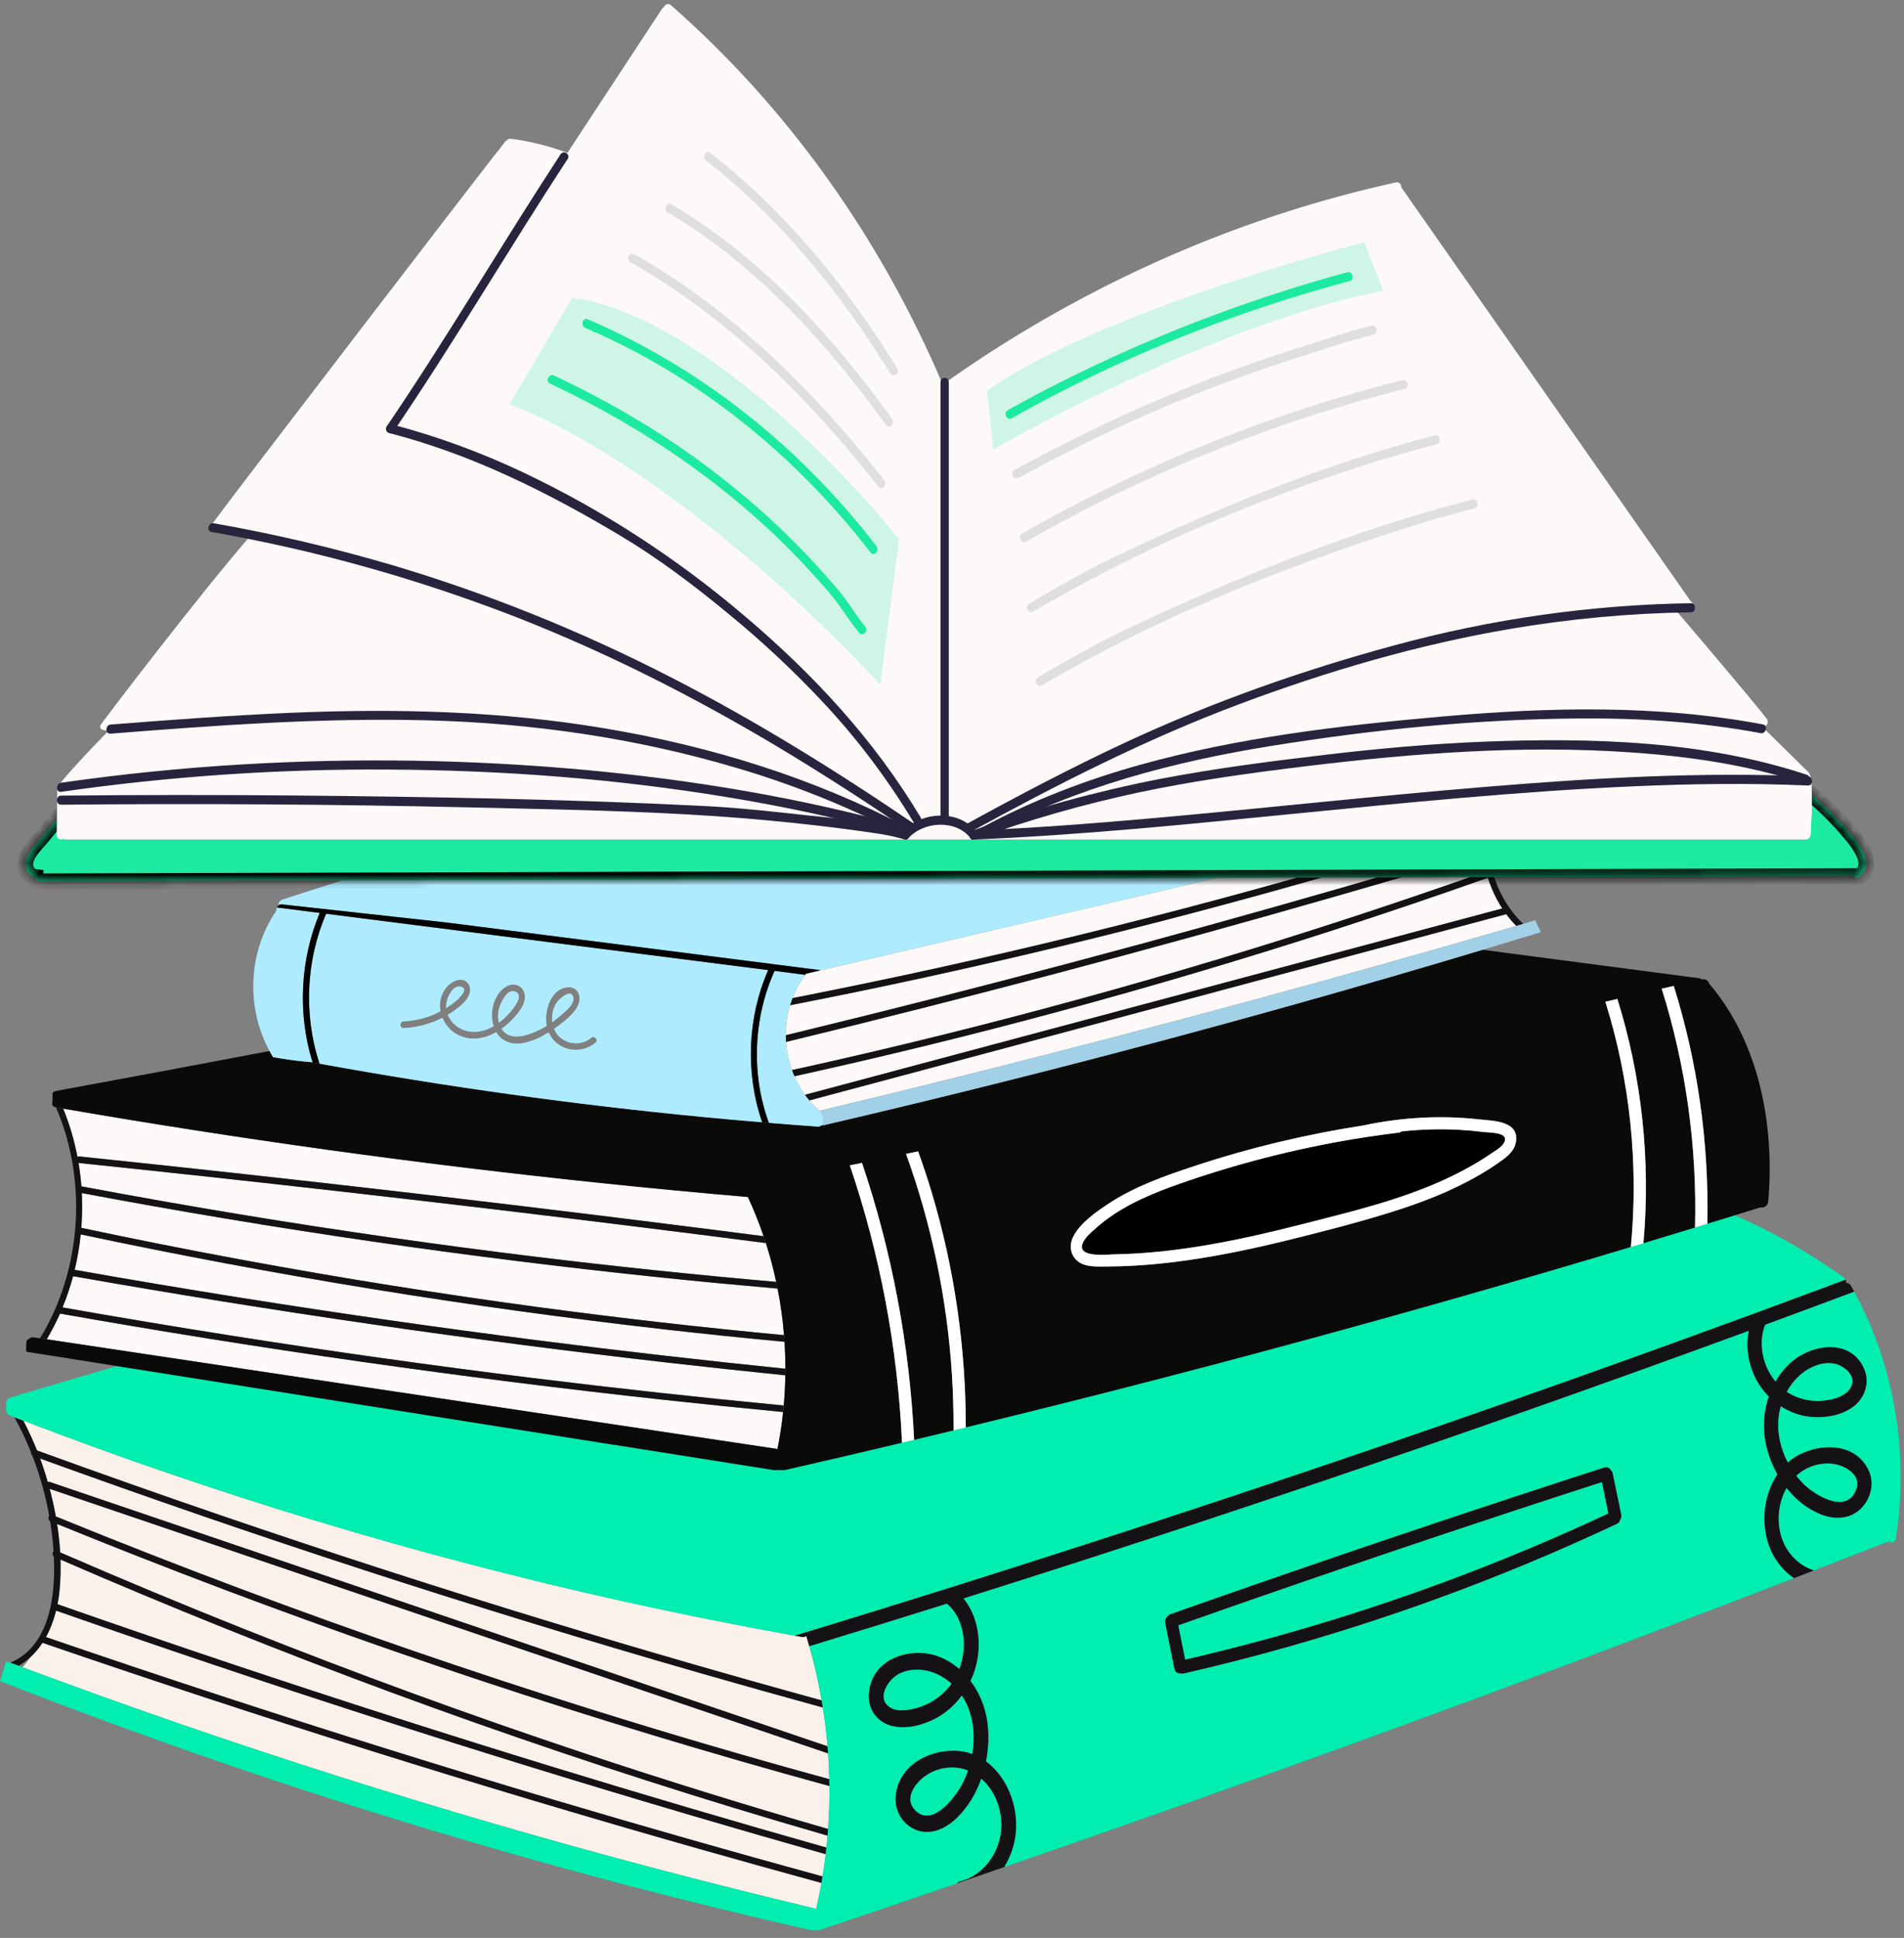 <svg width="171" height="174" viewBox="0 0 171 174" fill="none" xmlns="http://www.w3.org/2000/svg">
<rect x="0" y="0" width="171" height="174" fill="#808080" stroke="none"/>
<g clip-path="url(#clip0_0_2561)">
<path d="M28.232 136.509C19.43 133.846 10.714 130.858 2.1 127.558C2.552 128.427 2.961 129.32 3.327 130.233C8.822 132.231 14.334 134.176 19.861 136.068C29.752 139.451 39.696 142.664 49.684 145.703C57.691 148.139 65.729 150.461 73.793 152.673C73.51 151.032 73.139 149.408 72.683 147.807C72.597 147.503 72.508 147.198 72.416 146.895C72.308 146.967 72.173 147.004 72.019 146.977C71.808 146.939 71.595 146.901 71.384 146.863C66.274 145.948 61.179 144.929 56.105 143.805C46.737 141.729 37.44 139.294 28.234 136.508L28.232 136.509Z" fill="#F9F1EA"/>
<path d="M32.843 141.018C23.048 137.832 13.301 134.475 3.605 130.957C3.776 131.42 3.935 131.888 4.082 132.361C4.157 132.601 4.23 132.845 4.299 133.088C4.352 133.056 4.419 133.045 4.497 133.071C10.042 134.955 15.585 136.839 21.13 138.723C30.997 142.076 40.865 145.428 50.732 148.781C58.596 151.453 66.458 154.124 74.322 156.797C74.225 155.631 74.083 154.469 73.9 153.313C70.191 152.295 66.489 151.259 62.79 150.194C52.763 147.308 42.778 144.249 32.843 141.018Z" fill="#F9F1EA"/>
<path d="M33.055 157.118C23.271 154.048 13.524 150.842 3.816 147.506C3.509 147.977 3.153 148.405 2.745 148.783C2.522 149.101 2.28 149.407 2.021 149.699C6.749 151.463 11.494 153.17 16.26 154.814C25.611 158.04 35.032 161.033 44.513 163.789C53.994 166.546 63.536 169.064 73.125 171.346C73.192 171.361 73.249 171.388 73.299 171.42C73.478 170.641 73.636 169.858 73.774 169.07C70.068 168.056 66.368 167.026 62.67 165.976C52.764 163.159 42.891 160.206 33.055 157.12V157.118Z" fill="#F9F1EA"/>
<path d="M33.446 154.171C23.942 151.108 14.472 147.923 5.038 144.618C4.831 145.454 4.529 146.26 4.127 146.992C9.5 148.838 14.885 150.643 20.282 152.407C30.086 155.613 39.927 158.684 49.803 161.619C57.804 163.999 65.829 166.284 73.874 168.485C73.982 167.82 74.076 167.153 74.156 166.484C70.157 165.353 66.166 164.201 62.178 163.027C52.569 160.198 42.991 157.246 33.448 154.169L33.446 154.171Z" fill="#F9F1EA"/>
<path d="M35.209 148.187C25.094 144.672 15.066 140.885 5.127 136.835C5.258 137.681 5.352 138.534 5.402 139.388C10.897 141.777 16.424 144.078 21.983 146.289C32.01 150.278 42.134 153.978 52.346 157.38C59.646 159.812 66.989 162.092 74.37 164.22C74.463 162.936 74.503 161.649 74.491 160.363C71.783 159.624 69.079 158.865 66.38 158.086C55.915 155.069 45.519 151.768 35.21 148.185L35.209 148.187Z" fill="#F9F1EA"/>
<path d="M33.849 143.664C24.055 140.336 14.258 137.009 4.463 133.679C4.679 134.492 4.864 135.321 5.014 136.161C10.582 138.432 16.18 140.622 21.804 142.727C32.037 146.556 42.361 150.107 52.762 153.374C59.966 155.637 67.208 157.759 74.481 159.747C74.463 158.974 74.428 158.202 74.373 157.431C70.733 156.195 67.094 154.958 63.454 153.72C53.586 150.368 43.719 147.015 33.851 143.662L33.849 143.664Z" fill="#F9F1EA"/>
<path d="M35.151 151.963C25.147 148.272 15.237 144.29 5.429 140.031C5.458 140.925 5.437 141.814 5.358 142.692C5.318 143.144 5.254 143.595 5.167 144.041C10.469 145.898 15.783 147.719 21.106 149.5C30.619 152.683 40.167 155.743 49.748 158.68C57.883 161.174 66.041 163.578 74.221 165.892C74.26 165.534 74.293 165.178 74.323 164.82C71.46 163.995 68.603 163.147 65.752 162.277C55.468 159.135 45.263 155.695 35.151 151.963Z" fill="#F9F1EA"/>
<path d="M2.746 148.781C3.153 148.405 3.51 147.975 3.817 147.504C13.525 150.84 23.272 154.046 33.056 157.116C42.892 160.204 52.764 163.157 62.671 165.972C66.366 167.024 70.069 168.052 73.775 169.066C73.808 168.871 73.842 168.677 73.874 168.483C65.829 166.283 57.804 163.995 49.803 161.618C39.927 158.682 30.086 155.611 20.282 152.406C14.886 150.642 9.501 148.834 4.127 146.99C4.529 146.258 4.829 145.453 5.038 144.616C14.471 147.921 23.942 151.106 33.446 154.169C42.989 157.246 52.568 160.198 62.176 163.027C66.164 164.201 70.156 165.353 74.154 166.485C74.177 166.287 74.2 166.09 74.221 165.892C66.042 163.576 57.884 161.174 49.748 158.68C40.168 155.743 30.62 152.684 21.107 149.501C15.782 147.72 10.469 145.898 5.168 144.041C5.256 143.595 5.32 143.144 5.359 142.692C5.437 141.814 5.458 140.925 5.43 140.031C15.237 144.289 25.148 148.27 35.152 151.964C45.264 155.695 55.468 159.136 65.753 162.277C68.604 163.147 71.462 163.995 74.324 164.82C74.34 164.62 74.356 164.42 74.37 164.22C66.989 162.09 59.646 159.812 52.346 157.379C42.134 153.975 32.008 150.278 21.983 146.289C16.424 144.077 10.897 141.774 5.402 139.387C5.352 138.534 5.258 137.681 5.127 136.835C15.065 140.885 25.096 144.672 35.209 148.186C45.519 151.769 55.914 155.071 66.379 158.088C69.078 158.865 71.781 159.623 74.489 160.364C74.487 160.158 74.484 159.955 74.478 159.749C67.205 157.76 59.964 155.636 52.759 153.375C42.358 150.108 32.035 146.558 21.802 142.729C16.177 140.624 10.579 138.433 5.012 136.162C4.861 135.324 4.677 134.494 4.46 133.68C14.255 137.008 24.052 140.336 33.847 143.666C43.714 147.018 53.582 150.371 63.45 153.724C67.09 154.96 70.728 156.196 74.369 157.434C74.354 157.223 74.337 157.01 74.319 156.798C66.455 154.126 58.593 151.455 50.729 148.782C40.861 145.43 30.994 142.077 21.126 138.725C15.581 136.841 10.039 134.957 4.494 133.073C4.416 133.046 4.35 133.058 4.295 133.09C4.226 132.846 4.153 132.602 4.079 132.362C3.932 131.89 3.772 131.421 3.602 130.958C13.298 134.477 23.045 137.833 32.84 141.02C42.775 144.253 52.759 147.312 62.786 150.196C66.483 151.259 70.188 152.297 73.897 153.314C73.863 153.101 73.828 152.887 73.79 152.676C65.726 150.463 57.688 148.142 49.681 145.706C39.693 142.668 29.751 139.456 19.858 136.071C14.33 134.179 8.819 132.235 3.324 130.236C2.958 129.322 2.549 128.43 2.097 127.562C1.831 127.461 1.566 127.358 1.3 127.257C1.3 127.259 1.3 127.261 1.302 127.263C1.861 128.28 2.357 129.337 2.792 130.421C2.783 130.522 2.817 130.625 2.9 130.692C3.577 132.433 4.088 134.248 4.421 136.102C4.32 136.235 4.325 136.481 4.503 136.583C4.632 137.384 4.73 138.191 4.79 139.003C4.797 139.096 4.804 139.191 4.81 139.287C4.7 139.403 4.691 139.643 4.836 139.767C4.948 142.165 4.733 144.931 3.543 146.952C3.52 146.978 3.503 147.009 3.489 147.043C2.9 148.009 2.082 148.798 0.958 149.282C0.949 149.285 0.941 149.291 0.932 149.297C1.176 149.388 1.421 149.48 1.666 149.571C2.058 149.348 2.414 149.085 2.738 148.786L2.746 148.781Z" fill="#151215"/>
<path d="M166.526 115.976C163.865 116.973 161.2 117.959 158.533 118.942C158.402 119.266 158.309 119.611 158.262 119.969C158.061 121.483 158.563 122.975 159.462 124.055C159.889 123.31 160.441 122.653 161.099 122.129C162.911 120.685 166.264 120.203 167.427 122.933C167.97 124.208 167.429 125.585 166.431 126.312C165.365 127.09 164.021 127.309 162.776 127.227C161.765 127.16 160.787 126.817 159.93 126.259C159.811 126.68 159.732 127.114 159.707 127.554C159.629 128.875 159.966 130.187 160.561 131.326C160.657 131.242 160.755 131.16 160.857 131.082C162.813 129.606 166.494 129.255 167.808 131.995C168.404 133.235 167.973 134.692 167.037 135.538C166.01 136.467 164.624 136.424 163.445 135.934C162.304 135.46 161.279 134.635 160.457 133.599C159.779 134.778 159.549 136.283 159.904 137.702C160.317 139.363 161.51 140.557 162.911 141.007C165.159 140.134 167.408 139.26 169.654 138.382C169.874 138.54 170.207 138.502 170.264 138.146C170.276 138.068 170.287 137.991 170.3 137.913C170.303 137.896 170.305 137.881 170.307 137.864C171.447 130.357 170.104 122.525 166.528 115.978L166.526 115.976Z" fill="#00EEB0"/>
<path d="M158.838 138.649C158.137 136.563 158.456 134.119 159.636 132.378C159.114 131.454 158.737 130.429 158.547 129.37C158.304 128.017 158.43 126.632 158.859 125.383C157.735 124.244 156.99 122.655 156.948 120.824C156.937 120.365 156.978 119.916 157.063 119.483C153.516 120.784 149.967 122.074 146.411 123.348C133.78 127.882 121.096 132.256 108.368 136.467C101.104 138.871 93.823 141.218 86.53 143.516C87.011 144.114 87.39 144.832 87.621 145.641C88.142 147.468 87.904 149.343 87.158 150.928C87.961 151.987 88.511 153.303 88.69 154.735C88.83 155.857 88.777 157.023 88.552 158.151C90.24 159.385 91.304 161.667 91.261 164.014C91.238 165.342 90.834 166.595 90.178 167.643C97.27 165.195 104.35 162.709 111.418 160.183C123.976 155.696 136.498 151.084 148.979 146.348C153.032 144.811 157.081 143.258 161.125 141.695C160.106 140.997 159.274 139.95 158.838 138.647V138.649ZM145.495 136.471C145.47 136.612 145.385 136.742 145.215 136.82C142.45 138.115 139.663 139.35 136.849 140.513C126.928 144.619 116.709 147.874 106.312 150.255C106.198 150.282 106.095 150.272 106.007 150.238C105.774 150.261 105.54 150.137 105.476 149.817C105.203 148.459 104.929 147.099 104.655 145.741C104.6 145.468 104.709 145.253 104.875 145.127C104.937 145.043 105.024 144.975 105.14 144.933C107.993 143.925 110.849 142.925 113.709 141.935C123.802 138.437 133.927 135.048 144.082 131.768C144.351 131.68 144.559 131.808 144.67 132.006C144.75 132.075 144.814 132.178 144.842 132.319C145.094 133.536 145.348 134.753 145.599 135.97C145.642 136.172 145.592 136.344 145.496 136.469L145.495 136.471Z" fill="#00EEB0"/>
<path d="M80.311 150.573C79.655 151.108 78.882 152.377 79.717 153.143C80.426 153.794 81.6 153.575 82.409 153.341C83.398 153.053 84.322 152.484 85.065 151.672C85.208 151.516 85.341 151.348 85.467 151.171C84.719 150.497 83.815 150.049 82.87 149.937C82.006 149.834 81.038 149.979 80.311 150.571V150.573Z" fill="#00EEB0"/>
<path d="M89.932 163.517C89.84 161.972 89.153 160.58 88.129 159.694C87.645 161.054 86.898 162.289 85.932 163.224C84.93 164.192 83.591 164.803 82.302 164.308C81.128 163.856 80.259 162.595 80.458 161.127C80.898 157.883 84.6 156.719 86.964 157.374C87.086 157.408 87.207 157.448 87.327 157.492C87.558 156.122 87.483 154.688 87.001 153.417C86.84 152.995 86.63 152.596 86.384 152.231C85.719 153.134 84.87 153.873 83.901 154.353C82.712 154.943 81.332 155.279 80.052 154.949C78.855 154.64 77.903 153.501 78.039 152.021C78.335 148.848 81.756 147.95 83.971 148.63C84.774 148.878 85.513 149.301 86.16 149.861C86.707 148.427 86.735 146.748 86.075 145.335C85.824 144.796 85.465 144.339 85.045 143.984C80.93 145.276 76.811 146.55 72.686 147.808C73.142 149.408 73.513 151.032 73.796 152.673C73.834 152.886 73.869 153.097 73.903 153.311C74.085 154.465 74.227 155.629 74.325 156.795C74.342 157.006 74.358 157.22 74.374 157.431C74.429 158.203 74.465 158.974 74.483 159.747C74.488 159.953 74.491 160.157 74.493 160.363C74.505 161.65 74.465 162.936 74.373 164.22C74.358 164.42 74.342 164.62 74.326 164.82C74.296 165.178 74.263 165.536 74.224 165.893C74.202 166.091 74.179 166.287 74.156 166.485C74.076 167.154 73.984 167.82 73.874 168.485C73.842 168.679 73.809 168.874 73.775 169.068C73.637 169.855 73.477 170.64 73.3 171.419C73.25 171.386 73.193 171.36 73.126 171.344C63.537 169.062 53.995 166.544 44.514 163.788C35.033 161.031 25.613 158.039 16.261 154.812C11.496 153.168 6.75 151.461 2.023 149.697C1.907 149.653 1.79 149.61 1.675 149.568C1.43 149.476 1.186 149.385 0.941 149.293C0.81 149.244 0.679 149.194 0.547 149.147C0.482 149.387 0.414 149.615 0.354 149.827C0.246 150.202 0.127 150.573 0.003 150.943C9.284 154.57 18.657 157.926 28.109 160.999C37.503 164.052 46.974 166.828 56.51 169.323C61.928 170.741 67.369 172.066 72.826 173.303C72.963 173.333 73.085 173.312 73.186 173.259C73.273 173.333 73.39 173.364 73.532 173.318C77.671 171.929 81.804 170.525 85.933 169.11C86.011 169.022 86.118 168.956 86.253 168.923C88.403 168.396 90.088 166.098 89.936 163.521L89.932 163.517Z" fill="#00EEB0"/>
<path d="M162.003 133.277C163.081 134.32 165.927 136.025 166.732 133.673C167.144 132.471 165.849 131.713 165.011 131.507C164.08 131.276 163.094 131.421 162.229 131.863C161.893 132.035 161.588 132.252 161.315 132.505C161.53 132.781 161.759 133.04 162.003 133.277Z" fill="#00EEB0"/>
<path d="M83.035 159.498C82.28 160.046 81.25 161.325 82.021 162.344C83.532 164.338 85.786 161.486 86.516 160.014C86.681 159.681 86.825 159.332 86.951 158.97C86.605 158.831 86.241 158.742 85.862 158.709C84.879 158.627 83.874 158.888 83.035 159.498Z" fill="#00EEB0"/>
<path d="M163.842 125.758C164.64 125.665 165.764 125.419 166.224 124.568C166.764 123.568 165.708 122.722 164.961 122.49C164.135 122.232 163.216 122.467 162.465 122.884C161.64 123.341 160.949 124.082 160.461 124.966C160.624 125.076 160.793 125.176 160.966 125.263C161.867 125.711 162.865 125.873 163.842 125.758Z" fill="#00EEB0"/>
<path d="M81.469 143.458C81.715 143.373 81.96 143.289 82.206 143.203C81.956 143.255 81.708 143.338 81.469 143.458Z" fill="#C5BE24"/>
<path d="M161.203 116.593C160.862 116.656 160.534 116.78 160.228 116.953C160.552 116.833 160.878 116.713 161.203 116.593Z" fill="#C5BE24"/>
<path d="M28.233 136.509C37.439 139.296 46.738 141.73 56.103 143.807C61.178 144.931 66.272 145.95 71.383 146.864C72.216 146.611 73.049 146.357 73.881 146.102C77.03 145.138 80.176 144.163 83.32 143.18C84.036 142.955 84.752 142.732 85.467 142.508C87.412 141.896 89.357 141.281 91.299 140.662C104.069 136.593 116.793 132.362 129.468 127.967C136.429 125.554 143.376 123.091 150.308 120.58C152.735 119.702 155.161 118.818 157.585 117.927C158.464 117.603 159.344 117.277 160.225 116.953C160.532 116.78 160.86 116.654 161.2 116.593C161.709 116.405 162.22 116.218 162.729 116.028C163.736 115.654 164.741 115.277 165.746 114.902C165.706 114.816 165.644 114.738 165.553 114.673C162.489 112.483 159.225 110.62 155.822 109.113C154.994 109.368 154.164 109.621 153.334 109.877C152.966 109.991 152.595 110.103 152.226 110.218C150.683 110.69 149.139 111.159 147.595 111.623C147.219 111.738 146.841 111.848 146.465 111.963C143.985 112.707 141.5 113.445 139.014 114.172C127.652 117.498 116.242 120.649 104.789 123.626C98.783 125.188 92.763 126.699 86.735 128.164C86.368 128.253 86.001 128.341 85.634 128.43C84.454 128.716 83.275 129 82.096 129.28C81.734 129.366 81.373 129.451 81.009 129.539C77.513 130.37 74.012 131.187 70.509 131.987C70.509 131.989 70.505 131.991 70.505 131.994L69.585 131.989C69.585 131.989 69.587 132 69.592 132.021C69.588 132.017 69.585 132.013 69.583 132.01C64.767 131.248 59.953 130.484 55.137 129.722C46.365 128.333 37.592 126.945 28.82 125.554C22.713 124.586 16.608 123.621 10.502 122.653C7.315 123.586 4.129 124.525 0.946 125.472C0.588 125.579 0.497 125.946 0.593 126.24C0.467 126.537 0.54 126.958 0.912 127.103C1.042 127.152 1.171 127.202 1.302 127.251C1.568 127.354 1.833 127.455 2.099 127.556C10.713 130.855 19.429 133.842 28.231 136.507L28.233 136.509ZM82.208 143.203C81.961 143.289 81.717 143.372 81.47 143.458C81.71 143.338 81.956 143.254 82.208 143.203Z" fill="#00EEB0"/>
<path d="M32.317 122.249C23.318 120.963 14.339 119.527 5.381 117.944C5.03 118.736 4.633 119.506 4.189 120.249L17.822 122.295C26.51 123.599 35.198 124.904 43.887 126.207C52.533 127.505 61.179 128.804 69.826 130.101C70.046 129.002 70.215 127.895 70.333 126.781C66.78 126.44 63.228 126.078 59.678 125.691C50.543 124.695 41.422 123.546 32.321 122.245L32.317 122.249Z" fill="#FCF9F8"/>
<path d="M33.411 115.736C24.657 114.313 15.935 112.677 7.249 110.835C7.139 111.907 6.958 112.972 6.706 114.016C11.706 114.9 16.715 115.74 21.728 116.538C30.599 117.948 39.49 119.222 48.395 120.358C55.766 121.299 63.145 122.142 70.534 122.897C70.534 122.091 70.508 121.283 70.456 120.479C66.853 120.142 63.254 119.771 59.658 119.361C50.884 118.363 42.132 117.155 33.41 115.738L33.411 115.736Z" fill="#FCF9F8"/>
<path d="M31.862 107.124C23.619 106.183 15.372 105.284 7.122 104.425C7.095 104.423 7.072 104.415 7.049 104.406C7.166 105.105 7.251 105.81 7.306 106.518C12.18 107.437 17.065 108.298 21.957 109.101C30.651 110.53 39.37 111.776 48.11 112.841C55.298 113.717 62.501 114.466 69.712 115.096C69.46 113.919 69.152 112.755 68.785 111.61C64.717 111.086 60.65 110.57 56.58 110.065C48.346 109.044 40.106 108.063 31.862 107.122V107.124Z" fill="#FCF9F8"/>
<path d="M7.121 103.835C11.774 104.318 16.425 104.816 21.074 105.326C29.321 106.231 37.563 107.176 45.803 108.162C53.399 109.071 60.99 110.016 68.579 110.995C68.171 109.799 67.701 108.623 67.167 107.477C62.77 107.098 58.376 106.68 53.989 106.223C45.781 105.366 37.591 104.372 29.424 103.238C21.482 102.137 13.563 100.903 5.671 99.541C6.244 100.937 6.669 102.394 6.953 103.88C6.995 103.846 7.05 103.827 7.121 103.835Z" fill="#FCF9F8"/>
<path d="M33.325 118.891C24.386 117.594 15.464 116.157 6.564 114.586C6.309 115.542 5.993 116.479 5.619 117.39C10.619 118.272 15.625 119.11 20.638 119.9C29.699 121.329 38.781 122.605 47.877 123.731C55.37 124.657 62.874 125.478 70.389 126.198C70.471 125.295 70.518 124.39 70.532 123.486C67.045 123.129 63.557 122.756 60.073 122.358C51.141 121.339 42.224 120.182 33.325 118.891Z" fill="#FCF9F8"/>
<path d="M33.294 111.452C24.618 110.189 15.967 108.744 7.343 107.125C7.396 108.165 7.383 109.208 7.302 110.247C12.162 111.279 17.035 112.247 21.918 113.148C30.67 114.763 39.458 116.167 48.269 117.354C55.634 118.346 63.018 119.188 70.412 119.882C70.298 118.478 70.103 117.081 69.832 115.7C66.362 115.397 62.895 115.07 59.429 114.71C50.698 113.805 41.983 112.717 33.291 111.452H33.294Z" fill="#FCF9F8"/>
<path d="M5.381 117.944C14.339 119.527 23.319 120.963 32.317 122.249C41.419 123.55 50.54 124.699 59.675 125.695C63.225 126.082 66.777 126.444 70.33 126.785C70.351 126.591 70.369 126.394 70.387 126.2C62.874 125.48 55.37 124.659 47.875 123.733C38.777 122.609 29.695 121.331 20.636 119.902C15.623 119.112 10.617 118.274 5.617 117.392C5.991 116.481 6.307 115.542 6.562 114.588C15.463 116.159 24.384 117.596 33.323 118.893C42.222 120.184 51.139 121.341 60.071 122.36C63.555 122.758 67.043 123.131 70.531 123.487C70.534 123.291 70.536 123.093 70.536 122.897C63.147 122.143 55.767 121.299 48.396 120.358C39.491 119.22 30.601 117.948 21.73 116.538C16.715 115.742 11.708 114.9 6.708 114.016C6.959 112.971 7.14 111.908 7.25 110.835C15.935 112.677 24.659 114.313 33.413 115.736C42.135 117.154 50.888 118.363 59.661 119.36C63.257 119.769 66.856 120.141 70.46 120.478C70.447 120.28 70.431 120.08 70.415 119.881C63.019 119.186 55.638 118.346 48.272 117.354C39.459 116.165 30.674 114.761 21.921 113.148C17.038 112.247 12.165 111.279 7.305 110.247C7.385 109.208 7.399 108.164 7.346 107.124C15.969 108.745 24.622 110.189 33.298 111.452C41.99 112.717 50.705 113.805 59.436 114.71C62.901 115.07 66.369 115.397 69.839 115.7C69.8 115.5 69.759 115.298 69.715 115.098C62.503 114.468 55.301 113.719 48.112 112.843C39.374 111.778 30.654 110.532 21.96 109.104C17.068 108.3 12.183 107.437 7.309 106.521C7.254 105.812 7.169 105.107 7.052 104.408C7.075 104.418 7.098 104.423 7.124 104.427C15.375 105.286 23.622 106.185 31.865 107.126C40.108 108.067 48.346 109.046 56.583 110.069C60.652 110.574 64.72 111.09 68.787 111.614C68.722 111.408 68.653 111.203 68.584 110.997C60.995 110.02 53.404 109.075 45.807 108.164C37.569 107.178 29.326 106.233 21.079 105.328C16.43 104.818 11.777 104.32 7.126 103.837C7.055 103.829 6.998 103.848 6.958 103.882C6.674 102.396 6.248 100.939 5.676 99.543C5.465 99.507 5.254 99.471 5.044 99.434C5.037 99.434 5.032 99.43 5.027 99.429C7.89 106.029 7.314 114.085 3.596 120.16L4.199 120.249C4.642 119.506 5.039 118.737 5.39 117.944H5.381Z" fill="#151215"/>
<path d="M55.14 129.722C59.956 130.484 64.77 131.248 69.586 132.01C69.589 132.014 69.593 132.018 69.595 132.022C69.591 132.001 69.588 131.989 69.588 131.989L70.508 131.995C70.508 131.995 70.511 131.991 70.511 131.987C74.015 131.189 77.515 130.372 81.012 129.539C81.012 129.536 81.012 129.532 81.012 129.528C80.627 121.028 79.039 112.626 76.327 104.635C76.691 104.561 77.054 104.486 77.42 104.412C80.118 112.397 81.693 120.794 82.101 129.28C83.28 128.999 84.459 128.715 85.638 128.431C85.647 126.726 85.599 125.021 85.489 123.32C85.051 116.579 83.656 109.902 81.372 103.602C81.736 103.528 82.097 103.452 82.461 103.378C82.902 104.604 83.314 105.843 83.689 107.096C85.722 113.891 86.746 121.027 86.739 128.162C92.768 126.697 98.786 125.187 104.794 123.625C116.246 120.647 127.657 117.497 139.019 114.171C141.505 113.443 143.987 112.706 146.47 111.961C147.181 104.536 146.399 97.013 144.181 89.941C144.541 89.859 144.901 89.775 145.261 89.691C147.459 96.726 148.261 104.235 147.599 111.622C149.144 111.157 150.688 110.687 152.231 110.216C152.422 102.938 151.408 95.67 149.239 88.773C149.599 88.689 149.959 88.607 150.319 88.523C152.468 95.387 153.493 102.637 153.337 109.877C154.167 109.624 154.995 109.37 155.825 109.113C156.582 108.879 157.339 108.647 158.096 108.412C158.398 108.473 158.774 108.296 158.809 107.881C159.401 101.04 158.002 93.604 153.518 88.338C153.438 88.076 153.199 87.856 152.866 87.935C152.862 87.935 152.857 87.936 152.853 87.938C152.789 87.885 152.706 87.847 152.593 87.832C151.724 87.717 150.855 87.603 149.986 87.489C149.587 87.437 149.19 87.384 148.791 87.333C143.58 86.649 138.368 85.965 133.157 85.279C130.423 86.1 127.685 86.91 124.944 87.706C116.521 90.152 108.07 92.484 99.593 94.701C91.08 96.926 82.542 99.034 73.98 101.029C73.905 101.046 73.838 101.046 73.774 101.036C73.687 101.115 73.57 101.158 73.421 101.149C71.964 101.046 70.508 100.934 69.052 100.814C68.854 100.796 68.653 100.783 68.455 100.766C66.692 100.619 64.931 100.463 63.172 100.294C51.627 99.185 40.123 97.581 28.693 95.501C28.488 95.463 28.284 95.427 28.078 95.39C28.039 95.383 28 95.377 27.961 95.369C27.094 95.299 26.232 95.194 25.37 95.061L24.528 94.924C24.415 94.741 24.31 94.556 24.207 94.369C17.824 95.585 11.434 96.781 5.04 97.954C4.889 97.981 4.786 98.05 4.724 98.135C4.719 98.299 4.715 98.461 4.71 98.625C4.722 98.65 4.736 98.672 4.752 98.695C4.735 98.72 4.719 98.747 4.704 98.773C4.699 98.918 4.696 99.063 4.692 99.206C4.747 99.311 4.855 99.393 5.022 99.427C5.029 99.427 5.034 99.431 5.04 99.433C5.251 99.469 5.462 99.505 5.671 99.541C13.563 100.903 21.482 102.136 29.424 103.239C37.591 104.372 45.781 105.366 53.989 106.224C58.378 106.683 62.77 107.098 67.167 107.477C67.701 108.624 68.171 109.799 68.579 110.995C68.648 111.201 68.717 111.407 68.783 111.612C69.15 112.757 69.458 113.921 69.71 115.098C69.753 115.298 69.793 115.498 69.834 115.7C70.107 117.081 70.3 118.478 70.414 119.882C70.43 120.08 70.446 120.278 70.458 120.478C70.51 121.282 70.536 122.089 70.536 122.895C70.536 123.091 70.536 123.29 70.531 123.486C70.517 124.391 70.467 125.295 70.387 126.198C70.37 126.393 70.352 126.589 70.331 126.783C70.214 127.896 70.043 129.004 69.823 130.103C61.178 128.806 52.532 127.507 43.884 126.21C35.196 124.905 26.507 123.6 17.819 122.297L4.187 120.251L3.584 120.162L3.047 120.082C2.836 120.049 2.66 120.135 2.539 120.27C2.483 120.287 2.431 120.316 2.385 120.35C2.357 120.68 2.334 121.017 2.355 121.345C2.399 121.366 2.445 121.383 2.502 121.392C5.169 121.815 7.836 122.236 10.501 122.659C16.608 123.627 22.713 124.592 28.819 125.56C37.591 126.949 46.365 128.338 55.136 129.728L55.14 129.722ZM96.437 110.95C97.095 109.753 98.426 108.833 99.502 108.117C101.87 106.544 104.56 105.599 107.203 104.722C112.193 103.067 117.298 101.848 122.465 101.05C125.896 100.32 129.417 100.122 132.898 100.513C134.054 100.642 136.476 100.621 136.147 102.545C136.019 103.29 135.476 103.759 134.927 104.162C134.247 104.66 133.536 105.111 132.813 105.53C130.283 106.995 127.554 108.029 124.798 108.885C121.882 109.788 118.922 110.55 115.964 111.281C112.876 112.045 109.767 112.714 106.624 113.161C105.081 113.38 103.531 113.546 101.978 113.637C101.136 113.687 100.293 113.716 99.449 113.719C98.82 113.721 98.166 113.756 97.547 113.605C96.353 113.314 95.798 112.115 96.439 110.951L96.437 110.95Z" fill="#0A0B09"/>
<path d="M100.03 112.626C105.78 112.527 111.449 111.325 117.025 109.9C122.174 108.584 127.519 107.34 132.223 104.639C132.819 104.296 133.402 103.93 133.971 103.54C134.342 103.284 135.319 102.764 135.145 102.16C135.007 101.675 133.67 101.692 133.278 101.642C132.576 101.555 131.872 101.49 131.166 101.45C129.402 101.349 127.636 101.395 125.882 101.587C125.811 101.644 125.724 101.682 125.621 101.696C124.655 101.812 123.689 101.947 122.726 102.094C122.71 102.098 122.692 102.101 122.676 102.103C122.646 102.109 122.618 102.113 122.589 102.115C117.281 102.936 112.034 104.22 106.916 105.951C104.535 106.757 102.145 107.633 100.01 109.052C99.436 109.433 98.882 109.852 98.368 110.321C97.96 110.693 97.444 111.106 97.23 111.647C96.705 112.961 99.483 112.634 100.03 112.624V112.626Z" fill="black"/>
<path d="M83.848 89.655C92.128 87.546 100.389 85.352 108.629 83.068C116.814 80.801 124.976 78.446 133.118 76.006C133.088 75.49 133.093 74.97 133.134 74.45C128.641 75.865 124.134 77.225 119.612 78.528C111.53 80.858 103.402 83.007 95.235 84.973C87.176 86.914 79.08 88.676 70.953 90.261C70.689 91.137 70.565 92.046 70.568 92.952C74.999 91.876 79.425 90.777 83.846 89.653L83.848 89.655Z" fill="#FCF9F8"/>
<path d="M73.596 99.741C78.281 98.619 82.96 97.472 87.634 96.299C95.993 94.201 104.334 92.022 112.655 89.761C120.514 87.626 128.353 85.418 136.176 83.138C135.853 82.808 135.554 82.456 135.279 82.085C130.656 83.319 126.035 84.555 121.413 85.79C113.132 88.001 104.852 90.215 96.571 92.426C88.609 94.554 80.648 96.68 72.686 98.808C72.965 99.139 73.268 99.45 73.598 99.739L73.596 99.741Z" fill="#FCF9F8"/>
<path d="M85.654 94.737C93.934 92.525 102.215 90.312 110.496 88.1C118.638 85.925 126.779 83.75 134.921 81.574C134.37 80.727 133.935 79.795 133.63 78.816C129.109 80.416 124.569 81.957 120.012 83.433C111.9 86.06 103.731 88.487 95.514 90.712C87.5 92.882 79.439 94.855 71.343 96.64C71.598 97.227 71.914 97.787 72.29 98.309C76.744 97.118 81.2 95.928 85.654 94.739V94.737Z" fill="#FCF9F8"/>
<path d="M71.177 89.618C75.59 88.753 79.996 87.839 84.39 86.871C92.588 85.064 100.751 83.073 108.872 80.901C116.993 78.73 125.072 76.375 133.102 73.846C133.138 73.834 133.17 73.832 133.202 73.834C133.228 73.636 133.262 73.438 133.299 73.24C128.948 74.253 124.597 75.267 120.247 76.28C112.106 78.175 103.966 80.073 95.824 81.968L73.666 87.129L72.372 87.43C72.361 87.462 72.345 87.494 72.329 87.527C72.315 87.553 72.299 87.58 72.28 87.605C71.815 88.233 71.45 88.912 71.177 89.616V89.618Z" fill="#FCF9F8"/>
<path d="M84.572 92.941C92.828 90.893 101.041 88.643 109.201 86.191C117.347 83.744 125.438 81.094 133.47 78.252C133.332 77.713 133.227 77.162 133.167 76.606C128.651 77.958 124.127 79.286 119.597 80.585C111.375 82.945 103.132 85.218 94.869 87.403C86.794 89.538 78.701 91.588 70.589 93.556C70.649 94.421 70.828 95.274 71.121 96.087C75.616 95.099 80.1 94.051 84.57 92.944L84.572 92.941Z" fill="#FCF9F8"/>
<path d="M133.2 73.835C133.17 73.833 133.136 73.835 133.1 73.846C125.07 76.376 116.991 78.73 108.87 80.902C100.749 83.073 92.587 85.064 84.388 86.872C79.993 87.841 75.588 88.756 71.175 89.618C71.093 89.83 71.017 90.045 70.951 90.26C79.078 88.674 87.174 86.913 95.233 84.972C103.398 83.007 111.526 80.858 119.61 78.528C124.132 77.225 128.639 75.865 133.132 74.45C133.092 74.968 133.086 75.488 133.116 76.006C124.976 78.444 116.812 80.799 108.627 83.067C100.387 85.352 92.126 87.546 83.846 89.655C79.425 90.781 74.999 91.88 70.568 92.954C70.568 93.154 70.576 93.354 70.59 93.554C78.7 91.586 86.794 89.537 94.869 87.401C103.132 85.216 111.376 82.944 119.598 80.584C124.128 79.284 128.65 77.957 133.168 76.604C133.228 77.16 133.331 77.711 133.471 78.25C125.439 81.094 117.346 83.744 109.202 86.19C101.042 88.641 92.83 90.891 84.573 92.939C80.103 94.047 75.618 95.093 71.123 96.082C71.191 96.269 71.265 96.453 71.345 96.634C79.441 94.851 87.502 92.876 95.517 90.706C103.733 88.481 111.901 86.054 120.015 83.428C124.572 81.951 129.111 80.412 133.632 78.81C133.937 79.787 134.372 80.719 134.923 81.568C126.781 83.744 118.64 85.919 110.498 88.095C102.217 90.306 93.937 92.52 85.656 94.731C81.202 95.922 76.746 97.112 72.292 98.301C72.416 98.474 72.549 98.64 72.686 98.804C80.647 96.676 88.608 94.55 96.57 92.422C104.851 90.211 113.131 87.997 121.412 85.786C126.034 84.551 130.655 83.315 135.278 82.081C135.553 82.452 135.852 82.805 136.175 83.134C136.264 83.108 136.354 83.083 136.443 83.056C136.558 83.022 136.673 82.986 136.789 82.951C136.778 82.934 136.764 82.917 136.748 82.902C134.235 80.463 133.115 76.637 133.888 73.097C133.691 73.143 133.494 73.189 133.299 73.234C133.262 73.433 133.228 73.631 133.201 73.829L133.2 73.835Z" fill="#151215"/>
<path d="M136.175 83.14C128.351 85.418 120.512 87.628 112.654 89.763C104.332 92.025 95.991 94.204 87.633 96.301C82.959 97.475 78.279 98.621 73.595 99.743C73.625 99.77 73.651 99.797 73.682 99.821C73.838 99.953 73.887 100.115 73.868 100.265C74.001 100.517 73.969 100.863 73.772 101.039C73.836 101.048 73.905 101.048 73.978 101.031C82.54 99.038 91.078 96.93 99.591 94.703C108.068 92.486 116.519 90.156 124.942 87.708C127.683 86.912 130.421 86.102 133.155 85.281C134.339 84.925 135.524 84.569 136.707 84.209C137.052 84.108 137.4 84.007 137.746 83.906C137.792 83.893 137.833 83.875 137.87 83.855C138.044 83.801 138.216 83.75 138.389 83.696C138.212 83.342 138.04 82.986 137.879 82.624C137.515 82.734 137.15 82.847 136.786 82.957C136.671 82.992 136.556 83.028 136.441 83.062C136.352 83.089 136.262 83.114 136.173 83.14H136.175Z" fill="#A2D0E6"/>
<path d="M73.868 100.265C73.887 100.113 73.838 99.953 73.682 99.821C73.651 99.796 73.623 99.77 73.595 99.743C73.265 99.455 72.962 99.143 72.683 98.811C72.547 98.648 72.414 98.48 72.29 98.309C71.914 97.787 71.598 97.227 71.343 96.64C71.263 96.457 71.189 96.274 71.121 96.088C70.829 95.274 70.65 94.421 70.589 93.556C70.575 93.356 70.57 93.156 70.568 92.956C70.563 92.049 70.687 91.141 70.953 90.264C71.018 90.047 71.093 89.834 71.176 89.622C71.449 88.917 71.814 88.239 72.279 87.611C72.299 87.584 72.314 87.559 72.329 87.533C71.408 87.415 70.488 87.298 69.568 87.18C67.66 91.403 67.447 96.436 69.052 100.819C70.508 100.937 71.963 101.05 73.421 101.155C73.57 101.166 73.689 101.12 73.774 101.042C73.969 100.865 74.001 100.52 73.87 100.269L73.868 100.265Z" fill="#AEEBFF"/>
<path d="M41.351 88.572C40.681 88.431 40.16 89.515 40.082 90.058C40.059 90.218 40.055 90.374 40.068 90.525C40.112 90.498 40.156 90.47 40.199 90.443C40.486 90.254 40.764 90.049 41.027 89.822C41.217 89.658 42.197 88.751 41.351 88.574V88.572Z" fill="#AEEBFF"/>
<path d="M25.367 95.061C26.229 95.196 27.092 95.299 27.958 95.369C27.997 95.377 28.036 95.382 28.075 95.39C26.713 91.024 26.957 86.163 28.718 81.97C27.436 81.806 26.152 81.642 24.87 81.481C24.833 81.57 24.814 81.671 24.819 81.774C22.285 85.445 22.069 90.449 24.206 94.367C24.308 94.554 24.413 94.74 24.526 94.921L25.369 95.059L25.367 95.061Z" fill="#AEEBFF"/>
<path d="M68.99 87.104C66.808 86.826 64.625 86.547 62.442 86.269C51.392 84.862 40.343 83.454 29.293 82.046C27.479 86.243 27.259 91.133 28.694 95.504C40.122 97.585 51.626 99.188 63.173 100.297C64.933 100.467 66.694 100.623 68.455 100.77C66.93 96.354 67.129 91.359 68.992 87.106L68.99 87.104ZM53.484 93.611C52.17 94.727 50.021 94.384 49.28 92.687C47.957 93.506 46.161 94.219 44.991 93.19C44.822 93.041 44.682 92.866 44.567 92.67C43.453 93.3 42.157 93.514 40.989 92.834C40.425 92.506 39.987 91.978 39.74 91.378C38.65 91.938 37.451 92.251 36.239 92.304C35.884 92.319 35.886 91.729 36.239 91.714C37.4 91.662 38.533 91.357 39.57 90.809C39.428 90.072 39.574 89.285 40.109 88.647C40.529 88.146 41.409 87.66 41.959 88.224C42.546 88.826 42.033 89.672 41.556 90.112C41.138 90.496 40.684 90.832 40.207 91.115C40.535 91.942 41.366 92.525 42.211 92.632C42.968 92.727 43.689 92.521 44.338 92.146C43.922 90.839 44.398 89.091 45.587 88.523C46.189 88.235 46.962 88.502 47.111 89.241C47.291 90.127 46.539 90.965 46.009 91.527C45.718 91.837 45.388 92.125 45.033 92.373C45.069 92.428 45.106 92.481 45.149 92.533C45.617 93.104 46.326 93.15 46.98 93.007C47.714 92.845 48.438 92.523 49.106 92.11C48.837 90.668 49.544 88.694 51.062 88.647C51.794 88.624 52.213 89.314 51.988 90.039C51.715 90.91 50.826 91.578 50.16 92.083C50.035 92.177 49.899 92.276 49.755 92.375C49.853 92.618 49.991 92.841 50.175 93.032C50.945 93.832 52.261 93.898 53.098 93.188C53.373 92.956 53.764 93.371 53.486 93.605L53.484 93.611Z" fill="#AEEBFF"/>
<path d="M46.237 89.015C45.551 88.792 45.012 89.91 44.847 90.455C44.712 90.9 44.682 91.396 44.799 91.843C45.117 91.607 45.415 91.337 45.682 91.045C46.003 90.695 47.197 89.327 46.237 89.015Z" fill="#AEEBFF"/>
<path d="M51.508 89.645C51.413 88.603 50.181 89.704 49.975 90.028C49.654 90.534 49.52 91.18 49.598 91.786C49.827 91.622 50.048 91.451 50.259 91.272C50.64 90.946 51.562 90.245 51.509 89.647L51.508 89.645Z" fill="#AEEBFF"/>
<path d="M159.901 137.7C159.549 136.281 159.777 134.776 160.455 133.597C161.277 134.633 162.3 135.458 163.442 135.932C164.623 136.423 166.008 136.465 167.035 135.536C167.971 134.69 168.402 133.233 167.806 131.993C166.492 129.253 162.811 129.604 160.855 131.08C160.754 131.156 160.655 131.238 160.559 131.324C159.963 130.185 159.627 128.872 159.705 127.552C159.731 127.112 159.809 126.678 159.928 126.257C160.786 126.815 161.763 127.158 162.774 127.225C164.019 127.307 165.363 127.087 166.428 126.31C167.427 125.583 167.967 124.205 167.425 122.931C166.262 120.201 162.909 120.683 161.097 122.127C160.439 122.651 159.889 123.308 159.46 124.053C158.561 122.975 158.061 121.481 158.259 119.967C158.307 119.609 158.4 119.264 158.531 118.94C161.198 117.959 163.861 116.971 166.524 115.974C166.421 115.786 166.317 115.597 166.21 115.41C166.12 115.252 165.982 115.193 165.849 115.201C165.834 115.191 165.818 115.184 165.804 115.174C165.804 115.081 165.788 114.988 165.747 114.902C164.742 115.277 163.737 115.654 162.73 116.028C162.221 116.216 161.71 116.405 161.201 116.593C160.877 116.713 160.55 116.833 160.226 116.953C159.346 117.279 158.467 117.605 157.586 117.927C155.162 118.818 152.736 119.702 150.309 120.58C143.377 123.091 136.43 125.554 129.469 127.968C116.792 132.36 104.068 136.593 91.3 140.662C89.356 141.281 87.413 141.896 85.468 142.508C84.752 142.732 84.037 142.955 83.321 143.18C80.177 144.163 77.031 145.138 73.882 146.102C73.049 146.357 72.217 146.611 71.384 146.864C71.595 146.902 71.806 146.94 72.019 146.978C72.173 147.005 72.308 146.971 72.416 146.897C72.508 147.199 72.598 147.504 72.683 147.809C76.808 146.55 80.929 145.277 85.042 143.986C85.463 144.34 85.821 144.797 86.073 145.336C86.734 146.75 86.704 148.428 86.158 149.862C85.51 149.304 84.771 148.88 83.968 148.632C81.753 147.95 78.333 148.849 78.037 152.023C77.898 153.503 78.85 154.642 80.049 154.95C81.329 155.28 82.709 154.945 83.899 154.354C84.865 153.874 85.714 153.135 86.381 152.232C86.628 152.598 86.837 152.994 86.998 153.419C87.481 154.691 87.557 156.124 87.324 157.493C87.206 157.45 87.085 157.41 86.961 157.375C84.597 156.72 80.895 157.884 80.455 161.128C80.257 162.597 81.126 163.858 82.299 164.309C83.588 164.804 84.927 164.195 85.929 163.225C86.897 162.288 87.644 161.056 88.126 159.696C89.151 160.581 89.837 161.974 89.929 163.519C90.084 166.096 88.399 168.393 86.246 168.921C86.112 168.953 86.007 169.02 85.927 169.108C87.344 168.622 88.759 168.136 90.174 167.647C90.832 166.599 91.234 165.345 91.257 164.018C91.3 161.671 90.236 159.389 88.548 158.154C88.773 157.027 88.826 155.861 88.686 154.739C88.507 153.305 87.959 151.988 87.154 150.931C87.901 149.346 88.138 147.472 87.617 145.645C87.385 144.835 87.007 144.115 86.526 143.519C93.821 141.222 101.1 138.873 108.365 136.471C121.094 132.259 133.776 127.888 146.408 123.352C149.961 122.076 153.513 120.788 157.059 119.487C156.974 119.921 156.933 120.369 156.944 120.828C156.986 122.661 157.733 124.249 158.855 125.386C158.426 126.636 158.3 128.021 158.543 129.373C158.733 130.431 159.111 131.455 159.632 132.381C158.451 134.122 158.132 136.564 158.834 138.652C159.272 139.955 160.102 141.003 161.121 141.7C161.715 141.469 162.311 141.241 162.905 141.01C161.504 140.561 160.311 139.366 159.898 137.705L159.901 137.7ZM162.231 131.863C163.097 131.421 164.082 131.276 165.013 131.507C165.852 131.714 167.146 132.471 166.735 133.673C165.93 136.027 163.084 134.322 162.006 133.277C161.763 133.04 161.533 132.781 161.318 132.505C161.591 132.252 161.896 132.033 162.231 131.863ZM162.465 122.883C163.217 122.466 164.136 122.232 164.962 122.489C165.708 122.721 166.765 123.567 166.224 124.567C165.765 125.417 164.641 125.665 163.843 125.758C162.866 125.872 161.868 125.71 160.967 125.263C160.793 125.175 160.625 125.076 160.462 124.965C160.949 124.08 161.643 123.339 162.465 122.883ZM85.064 151.672C84.323 152.484 83.397 153.053 82.407 153.341C81.601 153.575 80.427 153.794 79.716 153.143C78.881 152.377 79.652 151.108 80.31 150.573C81.037 149.981 82.005 149.834 82.868 149.939C83.814 150.051 84.718 150.499 85.466 151.173C85.342 151.348 85.207 151.516 85.064 151.674V151.672ZM86.518 160.012C85.785 161.486 83.532 164.336 82.023 162.341C81.251 161.322 82.282 160.044 83.037 159.496C83.876 158.886 84.881 158.625 85.863 158.707C86.243 158.739 86.608 158.829 86.952 158.968C86.828 159.328 86.683 159.678 86.518 160.012Z" fill="#151215"/>
<path d="M135.749 135.721C125.74 139.02 115.762 142.426 105.816 145.936C106.024 146.963 106.23 147.992 106.437 149.019C109.2 148.38 111.95 147.683 114.684 146.921C124.855 144.087 134.82 140.397 144.455 135.894C144.26 134.953 144.065 134.012 143.87 133.071C141.161 133.947 138.453 134.829 135.749 135.721Z" fill="#00EEB0"/>
<path d="M145.259 89.696C144.899 89.778 144.539 89.862 144.179 89.946C146.397 97.019 147.179 104.541 146.468 111.967C146.844 111.854 147.221 111.742 147.597 111.628C148.259 104.242 147.457 96.731 145.259 89.696Z" fill="white"/>
<path d="M150.319 88.525C149.959 88.609 149.599 88.691 149.239 88.774C151.406 95.672 152.422 102.941 152.231 110.218C152.599 110.105 152.97 109.991 153.339 109.877C153.493 102.638 152.47 95.386 150.321 88.523L150.319 88.525Z" fill="white"/>
<path d="M82.459 103.381C82.095 103.456 81.734 103.532 81.37 103.606C83.654 109.906 85.049 116.582 85.487 123.324C85.597 125.025 85.645 126.73 85.636 128.435C86.003 128.345 86.37 128.257 86.737 128.168C86.746 121.032 85.72 113.896 83.688 107.102C83.314 105.848 82.902 104.61 82.459 103.383V103.381Z" fill="white"/>
<path d="M76.325 104.637C79.036 112.628 80.625 121.03 81.01 129.53C81.01 129.534 81.01 129.537 81.01 129.541C81.371 129.455 81.733 129.37 82.097 129.282C81.689 120.796 80.114 112.399 77.415 104.414C77.052 104.488 76.689 104.562 76.323 104.637H76.325Z" fill="white"/>
<path d="M25.345 81.208C28.723 81.58 32.102 81.951 35.48 82.323C37.017 82.492 38.557 82.662 40.094 82.831C49.813 84.069 59.531 85.308 69.248 86.546L69.832 86.62L72.346 86.94L73.561 87.094C73.601 87.1 73.635 87.113 73.667 87.13L95.824 81.97C103.965 80.075 112.105 78.177 120.248 76.282C124.599 75.269 128.95 74.255 133.3 73.242C133.497 73.196 133.693 73.15 133.888 73.105C133.947 73.091 134.006 73.078 134.064 73.063C134.114 73.051 134.158 73.032 134.197 73.011C134.108 72.644 134.013 72.276 133.912 71.912C133.892 71.912 133.873 71.91 133.853 71.912C133.779 71.716 133.619 71.554 133.374 71.529C125.721 70.735 118.072 69.885 110.43 68.977C102.823 68.072 95.223 67.112 87.629 66.095C83.423 65.531 79.219 64.95 75.016 64.352C74.906 64.152 74.701 64.028 74.431 64.125C61.737 68.691 48.988 73.074 36.184 77.271C32.585 78.45 28.982 79.614 25.375 80.764C25.269 80.799 25.187 80.856 25.127 80.926C25.035 81.033 24.99 81.172 24.99 81.313C25.075 81.237 25.194 81.193 25.347 81.21L25.345 81.208Z" fill="#AEEBFF"/>
<path d="M28.077 95.392C28.282 95.43 28.486 95.466 28.692 95.503C27.257 91.131 27.477 86.241 29.291 82.044C40.342 83.452 51.39 84.86 62.44 86.268C64.623 86.546 66.806 86.824 68.989 87.102C67.125 91.356 66.926 96.35 68.451 100.766C68.65 100.783 68.85 100.798 69.049 100.813C67.446 96.43 67.657 91.399 69.565 87.174C70.485 87.293 71.405 87.409 72.326 87.527C72.343 87.494 72.358 87.462 72.368 87.43L73.663 87.129C73.632 87.112 73.597 87.098 73.556 87.093L72.342 86.938L69.827 86.618L69.244 86.544C59.525 85.306 49.807 84.067 40.09 82.829C38.552 82.66 37.013 82.49 35.476 82.321C32.098 81.949 28.718 81.578 25.341 81.206C25.188 81.189 25.071 81.233 24.984 81.309C24.933 81.355 24.896 81.416 24.867 81.481C26.149 81.644 27.433 81.808 28.715 81.97C26.954 86.161 26.709 91.022 28.071 95.39L28.077 95.392Z" fill="black"/>
<path d="M97.543 113.603C98.162 113.753 98.816 113.721 99.446 113.717C100.29 113.713 101.132 113.685 101.974 113.635C103.527 113.544 105.077 113.378 106.62 113.159C109.762 112.713 112.872 112.045 115.961 111.279C118.918 110.547 121.878 109.785 124.795 108.882C127.55 108.029 130.279 106.993 132.809 105.528C133.533 105.109 134.244 104.657 134.923 104.16C135.473 103.756 136.015 103.288 136.143 102.543C136.473 100.617 134.052 100.64 132.894 100.51C129.414 100.12 125.892 100.318 122.461 101.048C117.296 101.846 112.189 103.067 107.2 104.72C104.556 105.596 101.866 106.541 99.499 108.115C98.424 108.829 97.091 109.751 96.433 110.947C95.793 112.111 96.348 113.309 97.541 113.601L97.543 113.603ZM97.229 111.648C97.445 111.107 97.962 110.694 98.368 110.323C98.882 109.854 99.437 109.435 100.009 109.054C102.144 107.637 104.536 106.758 106.916 105.953C112.033 104.221 117.28 102.937 122.589 102.116C122.617 102.116 122.646 102.112 122.676 102.105C122.692 102.101 122.709 102.097 122.725 102.095C123.688 101.949 124.655 101.813 125.621 101.697C125.726 101.684 125.812 101.646 125.882 101.589C127.635 101.396 129.403 101.349 131.166 101.451C131.871 101.491 132.575 101.556 133.277 101.644C133.669 101.693 135.004 101.678 135.145 102.162C135.317 102.764 134.341 103.286 133.971 103.541C133.402 103.934 132.818 104.299 132.222 104.64C127.518 107.341 122.174 108.585 117.025 109.902C111.448 111.326 105.779 112.528 100.029 112.627C99.483 112.637 96.704 112.965 97.229 111.65V111.648Z" fill="white"/>
<path d="M144.841 132.318C144.811 132.177 144.749 132.075 144.669 132.006C144.559 131.808 144.35 131.68 144.08 131.768C133.925 135.048 123.799 138.437 113.708 141.934C110.849 142.925 107.993 143.925 105.138 144.933C105.021 144.975 104.934 145.043 104.874 145.127C104.707 145.253 104.599 145.468 104.654 145.74C104.927 147.098 105.202 148.459 105.475 149.817C105.539 150.137 105.773 150.261 106.005 150.238C106.094 150.272 106.197 150.282 106.31 150.255C116.706 147.874 126.927 144.618 136.847 140.513C139.661 139.349 142.451 138.115 145.213 136.82C145.383 136.74 145.469 136.612 145.493 136.471C145.589 136.345 145.639 136.174 145.596 135.972C145.344 134.755 145.091 133.538 144.839 132.32L144.841 132.318ZM114.685 146.919C111.951 147.681 109.2 148.379 106.438 149.017C106.23 147.99 106.025 146.961 105.817 145.935C115.763 142.424 125.742 139.018 135.75 135.719C138.454 134.827 141.162 133.945 143.871 133.069C144.066 134.01 144.261 134.951 144.456 135.892C134.821 140.395 124.856 144.085 114.685 146.919Z" fill="#151215"/>
</g>
<mask id="path-51-inside-1_0_2561" fill="white">
<path d="M166.362 75.047C165.096 73.513 163.693 72.121 162.174 70.894C162.134 70.866 162.089 70.848 162.043 70.84C161.996 70.831 161.949 70.834 161.903 70.846C161.857 70.858 161.813 70.88 161.775 70.91C161.737 70.941 161.705 70.98 161.681 71.024C161.344 70.537 160.977 70.076 160.584 69.643C160.533 69.584 160.466 69.543 160.394 69.528C160.388 69.431 160.347 69.34 160.281 69.275C160.215 69.21 160.129 69.175 160.04 69.179H9.899C9.877 69.115 9.841 69.058 9.795 69.013C9.749 68.968 9.693 68.936 9.633 68.92C9.573 68.904 9.51 68.904 9.45 68.921C9.39 68.938 9.334 68.97 9.288 69.016C7.34 71.008 5.472 73.088 3.682 75.255C3.141 75.908 2.156 76.791 2.29 77.792C2.323 78.037 2.43 78.263 2.593 78.435C2.756 78.607 2.966 78.714 3.19 78.741C3.189 78.793 3.197 78.844 3.214 78.893C3.232 78.941 3.258 78.985 3.292 79.021C3.325 79.058 3.365 79.087 3.409 79.106C3.453 79.125 3.5 79.134 3.547 79.133L67.326 78.948L130.786 78.765L166.481 78.661C166.531 78.739 166.607 78.791 166.693 78.807C166.778 78.824 166.866 78.802 166.937 78.747C168.388 77.743 167.151 76.009 166.362 75.047Z"/>
</mask>
<path d="M166.362 75.047C165.096 73.513 163.693 72.121 162.174 70.894C162.134 70.866 162.089 70.848 162.043 70.84C161.996 70.831 161.949 70.834 161.903 70.846C161.857 70.858 161.813 70.88 161.775 70.91C161.737 70.941 161.705 70.98 161.681 71.024C161.344 70.537 160.977 70.076 160.584 69.643C160.533 69.584 160.466 69.543 160.394 69.528C160.388 69.431 160.347 69.34 160.281 69.275C160.215 69.21 160.129 69.175 160.04 69.179H9.899C9.877 69.115 9.841 69.058 9.795 69.013C9.749 68.968 9.693 68.936 9.633 68.92C9.573 68.904 9.51 68.904 9.45 68.921C9.39 68.938 9.334 68.97 9.288 69.016C7.34 71.008 5.472 73.088 3.682 75.255C3.141 75.908 2.156 76.791 2.29 77.792C2.323 78.037 2.43 78.263 2.593 78.435C2.756 78.607 2.966 78.714 3.19 78.741C3.189 78.793 3.197 78.844 3.214 78.893C3.232 78.941 3.258 78.985 3.292 79.021C3.325 79.058 3.365 79.087 3.409 79.106C3.453 79.125 3.5 79.134 3.547 79.133L67.326 78.948L130.786 78.765L166.481 78.661C166.531 78.739 166.607 78.791 166.693 78.807C166.778 78.824 166.866 78.802 166.937 78.747C168.388 77.743 167.151 76.009 166.362 75.047Z" fill="#1CEAA0"/>
<path d="M166.362 75.047L166.906 74.601L166.905 74.6L166.362 75.047ZM162.174 70.894L162.616 70.346L162.594 70.328L162.57 70.312L162.174 70.894ZM161.681 71.024L161.102 71.424L161.75 72.361L162.298 71.363L161.681 71.024ZM160.584 69.643L160.049 70.1L160.056 70.109L160.063 70.116L160.584 69.643ZM160.394 69.528L159.691 69.573L159.725 70.11L160.252 70.218L160.394 69.528ZM160.04 69.179V69.883H160.054L160.069 69.882L160.04 69.179ZM9.899 69.179L9.233 69.407L9.396 69.883H9.899V69.179ZM9.288 69.016L8.793 68.516L8.785 68.524L9.288 69.016ZM3.682 75.255L4.224 75.704L4.225 75.703L3.682 75.255ZM2.29 77.792L1.592 77.885L1.592 77.888L2.29 77.792ZM3.19 78.741L3.894 78.76L3.912 78.117L3.273 78.042L3.19 78.741ZM3.547 79.133L3.545 78.429L3.534 78.429L3.523 78.429L3.547 79.133ZM67.326 78.948L67.324 78.244L67.326 78.948ZM130.786 78.765L130.788 79.469H130.788L130.786 78.765ZM166.481 78.661L167.072 78.279L166.863 77.956L166.479 77.957L166.481 78.661ZM166.937 78.747L166.537 78.169L166.522 78.179L166.508 78.19L166.937 78.747ZM166.905 74.6C165.609 73.029 164.173 71.604 162.616 70.346L161.732 71.441C163.213 72.638 164.583 73.996 165.819 75.495L166.905 74.6ZM162.57 70.312C162.45 70.23 162.313 70.173 162.165 70.147L161.92 71.533C161.866 71.523 161.818 71.502 161.778 71.475L162.57 70.312ZM162.165 70.147C162.018 70.121 161.867 70.127 161.723 70.165L162.083 71.526C162.03 71.54 161.975 71.542 161.92 71.533L162.165 70.147ZM161.723 70.165C161.579 70.203 161.447 70.271 161.334 70.362L162.217 71.459C162.18 71.488 162.135 71.512 162.083 71.526L161.723 70.165ZM161.334 70.362C161.222 70.453 161.131 70.564 161.064 70.686L162.298 71.363C162.279 71.396 162.253 71.43 162.217 71.459L161.334 70.362ZM162.259 70.624C161.905 70.112 161.519 69.626 161.105 69.169L160.063 70.116C160.436 70.526 160.783 70.963 161.102 71.424L162.259 70.624ZM161.119 69.185C160.971 69.013 160.769 68.887 160.535 68.839L160.252 70.218C160.164 70.2 160.095 70.154 160.049 70.1L161.119 69.185ZM161.096 69.484C161.08 69.224 160.972 68.968 160.776 68.775L159.787 69.776C159.723 69.713 159.695 69.638 159.691 69.573L161.096 69.484ZM160.776 68.775C160.578 68.579 160.305 68.464 160.011 68.476L160.069 69.882C159.953 69.887 159.852 69.841 159.787 69.776L160.776 68.775ZM160.04 68.475H9.899V69.883H160.04V68.475ZM10.565 68.951C10.508 68.787 10.415 68.634 10.286 68.509L9.304 69.518C9.268 69.483 9.246 69.444 9.233 69.407L10.565 68.951ZM10.286 68.509C10.157 68.383 9.996 68.289 9.815 68.24L9.451 69.6C9.39 69.584 9.341 69.553 9.304 69.518L10.286 68.509ZM9.815 68.24C9.633 68.192 9.442 68.193 9.261 68.243L9.638 69.599C9.577 69.616 9.512 69.616 9.451 69.6L9.815 68.24ZM9.261 68.243C9.081 68.293 8.921 68.389 8.793 68.516L9.783 69.516C9.747 69.552 9.698 69.582 9.638 69.599L9.261 68.243ZM8.785 68.524C6.823 70.53 4.941 72.624 3.14 74.807L4.225 75.703C6.002 73.551 7.857 71.486 9.791 69.508L8.785 68.524ZM3.14 74.806C2.932 75.057 2.47 75.538 2.155 75.991C1.822 76.47 1.49 77.124 1.592 77.885L2.987 77.699C2.955 77.459 3.049 77.171 3.311 76.795C3.59 76.393 3.892 76.105 4.224 75.704L3.14 74.806ZM1.592 77.888C1.645 78.272 1.813 78.636 2.082 78.92L3.103 77.951C3.047 77.891 3.001 77.803 2.987 77.697L1.592 77.888ZM2.082 78.92C2.353 79.204 2.712 79.393 3.108 79.44L3.273 78.042C3.22 78.036 3.159 78.009 3.103 77.951L2.082 78.92ZM2.487 78.721C2.483 78.86 2.505 79 2.553 79.132L3.876 78.654C3.889 78.689 3.895 78.725 3.894 78.76L2.487 78.721ZM2.553 79.132C2.6 79.264 2.674 79.388 2.771 79.495L3.812 78.548C3.843 78.581 3.864 78.618 3.876 78.654L2.553 79.132ZM2.771 79.495C2.869 79.602 2.989 79.691 3.128 79.751L3.69 78.461C3.74 78.483 3.781 78.514 3.812 78.548L2.771 79.495ZM3.128 79.751C3.266 79.812 3.417 79.841 3.571 79.836L3.523 78.429C3.582 78.427 3.639 78.439 3.69 78.461L3.128 79.751ZM3.549 79.836L67.328 79.652L67.324 78.244L3.545 78.429L3.549 79.836ZM67.328 79.652L130.788 79.469L130.784 78.061L67.324 78.244L67.328 79.652ZM130.788 79.469L166.483 79.365L166.479 77.957L130.784 78.061L130.788 79.469ZM165.89 79.043C166.037 79.271 166.274 79.444 166.562 79.499L166.824 78.116C166.941 78.138 167.025 78.206 167.072 78.279L165.89 79.043ZM166.562 79.499C166.851 79.554 167.142 79.478 167.367 79.305L166.508 78.19C166.591 78.126 166.705 78.094 166.824 78.116L166.562 79.499ZM167.338 79.326C167.827 78.987 168.135 78.549 168.255 78.043C168.371 77.555 168.296 77.075 168.157 76.659C167.886 75.845 167.302 75.084 166.906 74.601L165.818 75.494C166.211 75.973 166.64 76.559 166.822 77.104C166.91 77.367 166.921 77.569 166.886 77.718C166.854 77.85 166.773 78.005 166.537 78.169L167.338 79.326Z" fill="black" mask="url(#path-51-inside-1_0_2561)"/>
<path d="M162.693 70.214C162.667 69.863 162.553 69.466 162.415 69.332L158.371 65.358C158.378 65.335 158.386 65.311 158.392 65.288C158.484 65.23 158.573 65.165 158.656 65.092C158.814 64.953 158.776 64.669 158.656 64.514C157.17 62.591 150.631 54.941 150.631 54.941L151.689 54.796C152.095 54.74 152.153 54.12 151.852 53.997L131.545 24.963C129.647 22.249 127.75 19.536 125.853 16.823C125.856 16.758 125.846 16.693 125.823 16.632C125.8 16.572 125.765 16.518 125.72 16.475C125.675 16.431 125.622 16.4 125.564 16.383C125.507 16.365 125.447 16.362 125.388 16.374C114.003 18.874 103.018 23.213 92.79 29.249C90.016 30.882 87.31 32.64 84.671 34.525C79.024 21.255 70.666 9.596 60.247 0.455C60.197 0.412 60.139 0.383 60.077 0.37C60.015 0.357 59.95 0.359 59.889 0.378C59.828 0.396 59.772 0.429 59.725 0.476C59.678 0.522 59.641 0.58 59.617 0.644C59.554 0.675 59.5 0.723 59.46 0.784L50.959 13.728C49.313 13.108 47.611 12.681 45.883 12.456C45.573 12.413 45.289 12.808 45.124 13.037C44.867 13.395 44.579 13.729 44.305 14.074C43.501 15.079 20.972 44.406 19.135 46.937C18.863 47.311 19.184 47.533 19.608 47.548C20.649 47.585 21.687 47.685 22.718 47.848C18.076 53.138 9.074 64.975 9.029 65.103C8.901 65.474 9.161 65.593 9.772 65.593C8.323 67.079 6.847 68.607 5.5 70.208C5.44 70.278 5.149 70.594 5.146 70.835C5.128 72.213 5.11 73.591 5.091 74.97C5.091 75.041 5.108 75.11 5.141 75.171C5.173 75.231 5.219 75.282 5.274 75.317C5.33 75.352 5.393 75.371 5.457 75.371C5.521 75.371 5.584 75.353 5.639 75.318C5.698 75.359 5.765 75.379 5.834 75.379H161.972C162.12 75.379 162.398 75.39 162.455 75.282C162.733 75.052 162.617 74.353 162.678 73.718C162.792 72.528 162.693 70.322 162.693 70.214Z" fill="#FCF9F8"/>
<path d="M45.747 36.335L51.392 26.721C62.232 28.21 75.48 41.813 80.749 48.429L79.055 61.454C63.699 45.08 50.452 37.885 45.747 36.335Z" fill="#1CEAA0" fill-opacity="0.2"/>
<path d="M89.216 40.365L88.651 35.094C96.555 29.387 114.526 23.826 122.524 21.759L124.217 26.1C111.572 28.581 95.614 36.644 89.216 40.365Z" fill="#1CEAA0" fill-opacity="0.2"/>
<path d="M90.868 37.549C100.43 32.132 110.763 28.025 121.212 25.23C121.677 25.106 121.48 24.319 121.015 24.443C112.758 26.678 104.696 29.704 96.921 33.485C94.748 34.535 92.602 35.648 90.491 36.844C90.066 37.085 90.442 37.789 90.868 37.549Z" fill="#1CEAA0"/>
<path d="M91.484 42.908C96.694 40.043 102.049 37.51 107.525 35.322C110.2 34.258 112.907 33.285 115.647 32.404C118.216 31.578 120.774 30.696 123.375 30.03C123.84 29.911 123.644 29.124 123.177 29.243C120.523 29.921 117.919 30.817 115.3 31.661C112.521 32.558 109.77 33.552 107.046 34.641C101.604 36.828 96.279 39.354 91.098 42.204C90.67 42.438 91.046 43.143 91.472 42.908H91.484Z" fill="#DFDFDF"/>
<path d="M92.174 48.617C100.53 43.852 109.296 40.008 118.342 37.141C120.928 36.322 123.533 35.58 126.157 34.916C126.622 34.798 126.424 34.011 125.959 34.129C116.726 36.463 107.722 39.782 99.076 44.038C96.615 45.253 94.188 46.544 91.793 47.911C91.368 48.155 91.744 48.858 92.168 48.617H92.174Z" fill="#DFDFDF"/>
<path d="M92.79 54.915C101.631 49.7 111.1 45.588 120.693 42.365C123.451 41.439 126.236 40.613 129.047 39.887C129.512 39.767 129.316 38.979 128.849 39.1C118.92 41.658 109.351 45.61 100.004 50.051C97.408 51.285 94.906 52.74 92.416 54.211C91.994 54.459 92.368 55.165 92.79 54.915Z" fill="#DFDFDF"/>
<path d="M93.57 61.535C103.168 55.871 113.512 51.633 123.927 48.164C126.739 47.227 129.575 46.368 132.434 45.634C132.901 45.513 132.703 44.726 132.236 44.847C121.833 47.528 111.68 51.58 101.854 56.168C98.882 57.555 96.033 59.155 93.196 60.83C92.774 61.078 93.148 61.783 93.57 61.535Z" fill="#DFDFDF"/>
<path d="M52.568 29.445C62.491 33.673 71.314 40.703 78.19 49.615C78.5 50.017 79.023 49.437 78.716 49.039C71.743 39.979 62.824 32.974 52.766 28.658C52.32 28.467 52.127 29.256 52.568 29.445Z" fill="#1CEAA0"/>
<path d="M49.389 34.428C57.637 38.319 65.371 43.515 71.882 50.345C72.792 51.3 73.677 52.282 74.538 53.294C75.49 54.412 76.229 55.7 77.173 56.827C77.497 57.216 78.022 56.636 77.698 56.251C76.867 55.256 76.238 54.115 75.409 53.126C74.639 52.206 73.846 51.309 73.031 50.436C71.377 48.657 69.641 46.972 67.829 45.388C64.354 42.361 60.639 39.684 56.727 37.387C54.457 36.05 52.128 34.835 49.759 33.718C49.325 33.512 48.946 34.216 49.384 34.422L49.389 34.428Z" fill="#1CEAA0"/>
<path d="M56.589 23.525C65.254 28.423 72.564 35.639 78.895 43.7C79.207 44.098 79.732 43.518 79.42 43.123C73.052 35.013 65.68 27.746 56.965 22.819C56.54 22.579 56.164 23.283 56.589 23.525Z" fill="#DFDFDF"/>
<path d="M59.938 19.061C67.754 23.658 74.116 30.598 79.584 38.174C79.881 38.585 80.403 38.011 80.109 37.596C74.61 29.969 68.182 22.984 60.313 18.355C59.891 18.107 59.516 18.812 59.938 19.061Z" fill="#DFDFDF"/>
<path d="M63.407 14.424C69.995 19.531 75.445 26.211 79.956 33.516C80.223 33.949 80.867 33.541 80.598 33.105C76.011 25.677 70.478 18.911 63.783 13.719C63.391 13.415 63.019 14.122 63.407 14.424Z" fill="#DFDFDF"/>
<path d="M81.585 75.26C82.944 73.739 85.851 73.552 87.166 75.26C87.475 75.664 87.998 75.082 87.691 74.684C86.117 72.638 82.687 72.86 81.059 74.684C80.725 75.06 81.25 75.638 81.585 75.26Z" fill="#28243D"/>
<path d="M84.468 34.321V73.507C84.468 74.032 85.211 74.033 85.211 73.507V34.321C85.211 33.795 84.468 33.793 84.468 34.321Z" fill="#28243D"/>
<path d="M87.13 74.715C94.978 70.411 102.949 66.36 111.259 63.241C119.175 60.271 127.357 57.876 135.633 56.47C141.006 55.553 146.433 55.055 151.87 54.979C152.348 54.979 152.349 54.163 151.87 54.163C142.864 54.301 133.902 55.576 125.161 57.964C116.913 60.202 108.841 63.045 101.016 66.691C96.185 68.941 91.451 71.436 86.758 74.011C86.33 74.244 86.706 74.95 87.133 74.715H87.13Z" fill="#28243D"/>
<path d="M88.665 74.95C96.691 70.659 105.437 68.378 114.228 66.967C123.335 65.498 132.628 64.578 141.835 64.508C147.289 64.466 152.751 64.823 158.134 65.831C158.6 65.917 158.802 65.132 158.33 65.044C148.766 63.248 139.029 63.496 129.391 64.348C120.351 65.147 111.246 66.206 102.436 68.659C97.567 70.014 92.807 71.828 88.289 74.246C87.86 74.475 88.236 75.18 88.664 74.95H88.665Z" fill="#28243D"/>
<path d="M87.528 75.369C92.36 73.626 97.286 72.217 102.277 71.15C107.214 70.106 112.205 69.416 117.2 68.808C126.884 67.631 136.632 66.886 146.374 67.549C151.667 67.91 156.982 68.668 162.073 70.35C162.533 70.501 162.727 69.714 162.271 69.563C153.012 66.504 143.019 66.224 133.426 66.589C128.64 66.772 123.87 67.202 119.11 67.763C114.083 68.356 109.059 68.999 104.078 69.959C98.404 71.066 92.807 72.61 87.331 74.582C86.885 74.745 87.072 75.532 87.528 75.369Z" fill="#28243D"/>
<path d="M87.428 75.383C97.065 74.991 106.674 74.007 116.276 73.06C126.339 72.067 136.408 71.058 146.507 70.611C151.795 70.374 157.091 70.295 162.379 70.531C162.858 70.552 162.858 69.735 162.379 69.714C152.762 69.286 143.124 69.856 133.534 70.641C123.447 71.468 113.384 72.593 103.302 73.484C98.017 73.953 92.727 74.356 87.428 74.572C86.951 74.591 86.948 75.408 87.428 75.388V75.383Z" fill="#28243D"/>
<path d="M34.954 38.884C42.294 40.771 49.117 44.161 55.716 48.099C59.104 50.121 62.274 52.518 65.356 55.058C68.341 57.495 71.178 60.142 73.849 62.984C76.935 66.266 79.688 69.907 82.06 73.842C82.321 74.279 82.965 73.871 82.702 73.43C78.518 66.409 73.021 60.531 67.003 55.417C60.902 50.204 54.225 45.859 47.132 42.486C43.263 40.64 39.254 39.171 35.151 38.095C34.686 37.976 34.489 38.763 34.954 38.882V38.884Z" fill="#28243D"/>
<path d="M35.376 38.697C40.793 30.724 45.694 22.351 50.981 14.277C51.26 13.849 50.615 13.441 50.339 13.863C45.054 21.939 40.151 30.312 34.734 38.283C34.447 38.705 35.092 39.113 35.376 38.697Z" fill="#28243D"/>
<path d="M18.994 47.764C28.332 49.399 37.514 51.968 46.426 55.438C54.464 58.588 62.23 62.513 69.727 66.985C73.818 69.434 77.829 72.024 81.785 74.718C82.193 74.996 82.566 74.29 82.16 74.014C75.062 69.18 67.778 64.665 60.205 60.789C52.208 56.679 43.904 53.334 35.386 50.789C30.049 49.212 24.642 47.94 19.186 46.98C18.718 46.897 18.517 47.684 18.988 47.767L18.994 47.764Z" fill="#28243D"/>
<path d="M9.915 65.875C19.348 65.134 28.805 64.437 38.268 64.674C47.681 64.91 57.113 66.259 66.208 68.968C71.382 70.489 76.417 72.529 81.251 75.061C81.679 75.288 82.057 74.585 81.626 74.356C73.052 69.83 63.823 67.008 54.438 65.42C45.053 63.831 35.597 63.602 26.12 64.002C20.713 64.233 15.316 64.636 9.921 65.059C9.447 65.097 9.442 65.913 9.921 65.875H9.915Z" fill="#28243D"/>
<path d="M5.477 71.099C15.238 69.697 25.074 69.029 34.917 69.099C45.071 69.149 55.237 69.915 65.282 71.571C70.686 72.449 76.045 73.626 81.341 75.096C81.804 75.227 82.002 74.443 81.538 74.309C71.988 71.636 62.203 70.013 52.387 69.115C42.261 68.197 32.09 68.033 21.944 68.625C16.438 68.944 10.949 69.496 5.477 70.282C5.011 70.351 5.005 71.169 5.477 71.099Z" fill="#28243D"/>
<path d="M5.476 72.254C17.797 72.133 30.118 72.215 42.44 72.5C51.852 72.721 61.285 72.856 70.661 73.828C72.734 74.043 74.806 74.278 76.871 74.566C78.32 74.767 79.81 74.941 81.223 75.368C81.684 75.506 81.881 74.714 81.421 74.581C78.523 73.707 75.372 73.527 72.395 73.198C69.282 72.851 66.153 72.513 63.032 72.358C50.86 71.754 38.659 71.542 26.472 71.426C19.473 71.364 12.474 71.368 5.476 71.437C4.998 71.437 4.997 72.254 5.476 72.254Z" fill="#28243D"/>
<defs>
<clipPath id="clip0_0_2561">
<rect width="170.7" height="109.248" fill="white" transform="translate(0 64.089)"/>
</clipPath>
</defs>
</svg>
